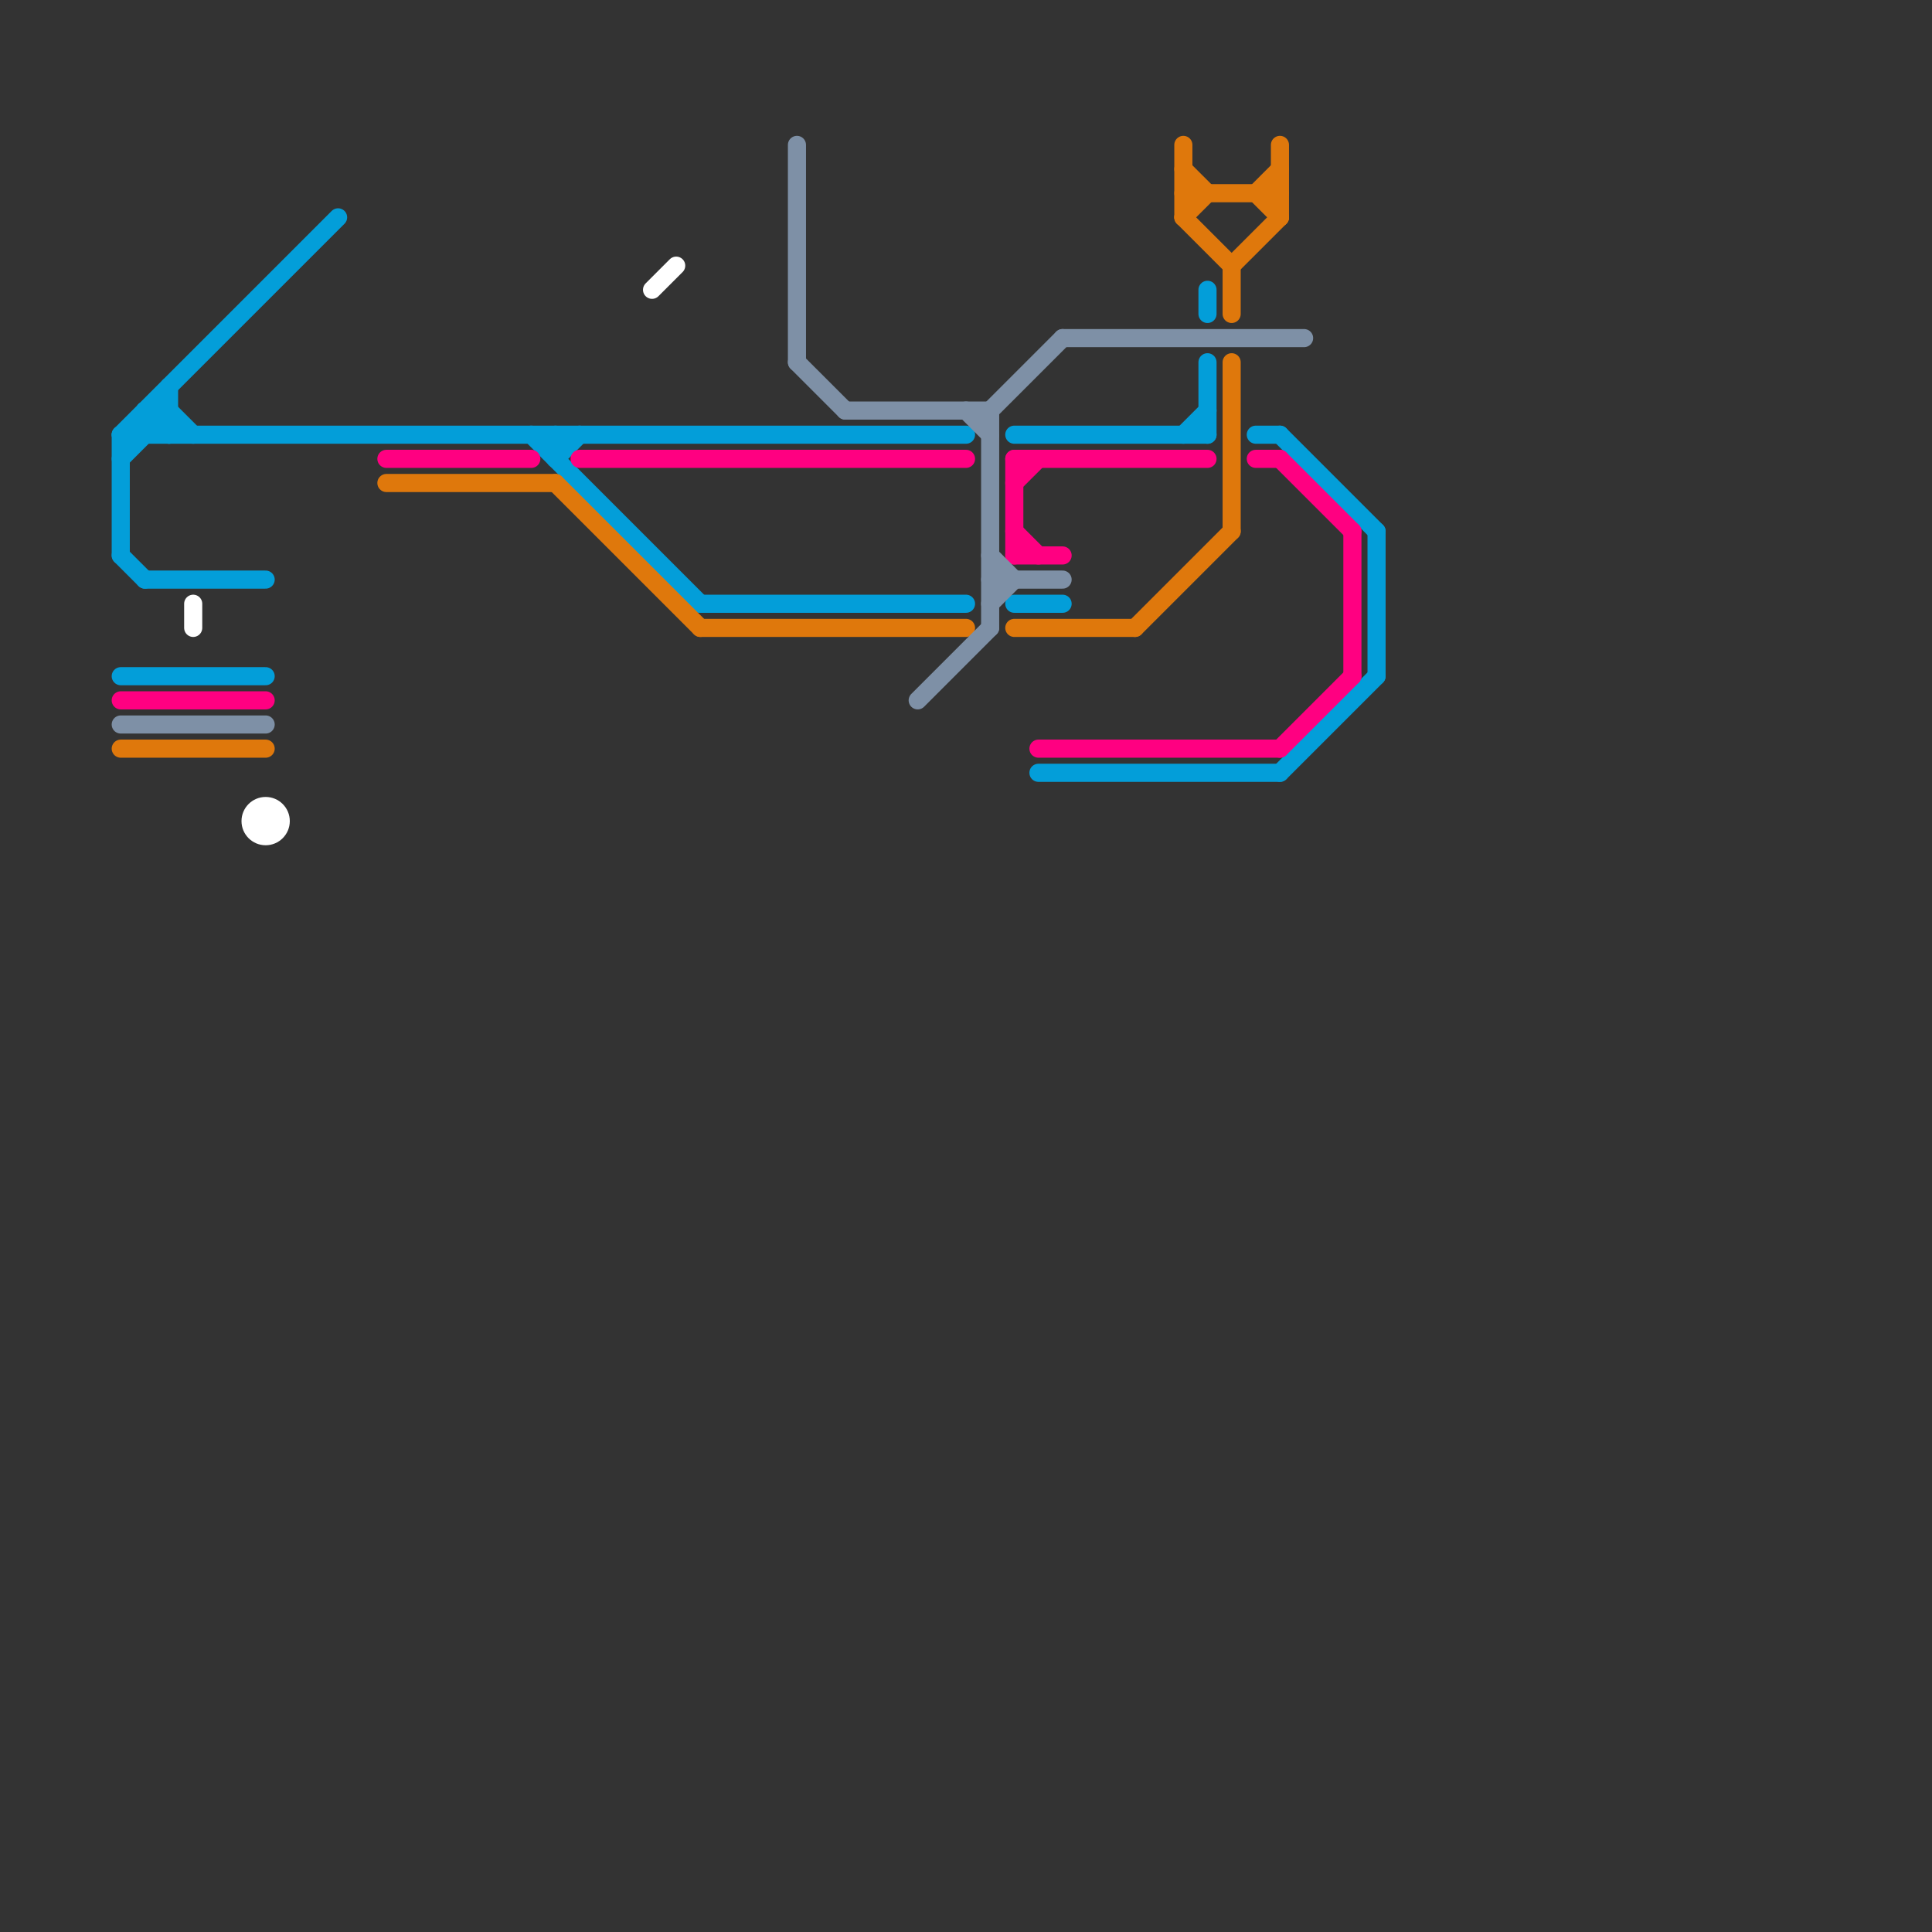 
<svg version="1.1" xmlns="http://www.w3.org/2000/svg" viewBox="0 0 80 80">
<rect x="0" y="0" width="80" height="80" fill="#333333" stroke="none"/>
<style>text { font: 1px Helvetica; font-weight: 600; white-space: pre; dominant-baseline: central; } line { stroke-width: 1; fill: none; stroke-linecap: round; stroke-linejoin: round; } .c0 { stroke: #039ed9 } .c1 { stroke: #ff0081 } .c2 { stroke: #ffffff } .c3 { stroke: #df780c } .c4 { stroke: #7e90a6 } .w2 { stroke-width: .75; }</style><defs><g id="csm-039ed9"><circle r="0.4" fill="#039ed9"/><circle r="0.2" fill="#fff"/></g><g id="csm-ffffff"><circle r="0.4" fill="#ffffff"/><circle r="0.2" fill="#fff"/></g><g id="csm-ff0081"><circle r="0.4" fill="#ff0081"/><circle r="0.2" fill="#fff"/></g><g id="csm-7e90a6"><circle r="0.4" fill="#7e90a6"/><circle r="0.2" fill="#fff"/></g><g id="csm-df780c"><circle r="0.4" fill="#df780c"/><circle r="0.2" fill="#fff"/></g></defs><line class="c0 w2" x1="5" y1="18" x2="14" y2="9"/><line class="c0 w2" x1="6" y1="17" x2="7" y2="18"/><line class="c0 w2" x1="53" y1="32" x2="57" y2="28"/><line class="c0 w2" x1="42" y1="25" x2="44" y2="25"/><line class="c0 w2" x1="57" y1="22" x2="57" y2="28"/><line class="c0 w2" x1="7" y1="16" x2="7" y2="18"/><line class="c0 w2" x1="5" y1="18" x2="40" y2="18"/><line class="c0 w2" x1="42" y1="18" x2="50" y2="18"/><line class="c0 w2" x1="7" y1="17" x2="8" y2="18"/><line class="c0 w2" x1="6" y1="17" x2="7" y2="17"/><line class="c0 w2" x1="22" y1="18" x2="29" y2="25"/><line class="c0 w2" x1="23" y1="19" x2="24" y2="18"/><line class="c0 w2" x1="49" y1="18" x2="50" y2="17"/><line class="c0 w2" x1="5" y1="28" x2="11" y2="28"/><line class="c0 w2" x1="6" y1="24" x2="11" y2="24"/><line class="c0 w2" x1="6" y1="17" x2="6" y2="18"/><line class="c0 w2" x1="5" y1="18" x2="5" y2="23"/><line class="c0 w2" x1="50" y1="12" x2="50" y2="13"/><line class="c0 w2" x1="29" y1="25" x2="40" y2="25"/><line class="c0 w2" x1="43" y1="32" x2="53" y2="32"/><line class="c0 w2" x1="5" y1="23" x2="6" y2="24"/><line class="c0 w2" x1="52" y1="18" x2="53" y2="18"/><line class="c0 w2" x1="5" y1="19" x2="7" y2="17"/><line class="c0 w2" x1="50" y1="15" x2="50" y2="18"/><line class="c0 w2" x1="23" y1="18" x2="23" y2="19"/><line class="c0 w2" x1="53" y1="18" x2="57" y2="22"/><line class="c1 w2" x1="53" y1="19" x2="56" y2="22"/><line class="c1 w2" x1="56" y1="22" x2="56" y2="28"/><line class="c1 w2" x1="43" y1="31" x2="53" y2="31"/><line class="c1 w2" x1="52" y1="19" x2="53" y2="19"/><line class="c1 w2" x1="42" y1="22" x2="43" y2="23"/><line class="c1 w2" x1="42" y1="19" x2="50" y2="19"/><line class="c1 w2" x1="42" y1="20" x2="43" y2="19"/><line class="c1 w2" x1="53" y1="31" x2="56" y2="28"/><line class="c1 w2" x1="24" y1="19" x2="40" y2="19"/><line class="c1 w2" x1="42" y1="19" x2="42" y2="23"/><line class="c1 w2" x1="16" y1="19" x2="22" y2="19"/><line class="c1 w2" x1="42" y1="23" x2="44" y2="23"/><line class="c1 w2" x1="5" y1="29" x2="11" y2="29"/><line class="c2 w2" x1="27" y1="12" x2="28" y2="11"/><line class="c2 w2" x1="8" y1="25" x2="8" y2="26"/><circle cx="11" cy="34" r="1" fill="#ffffff" /><line class="c3 w2" x1="42" y1="26" x2="47" y2="26"/><line class="c3 w2" x1="49" y1="8" x2="53" y2="8"/><line class="c3 w2" x1="51" y1="11" x2="53" y2="9"/><line class="c3 w2" x1="49" y1="9" x2="50" y2="8"/><line class="c3 w2" x1="53" y1="6" x2="53" y2="9"/><line class="c3 w2" x1="16" y1="20" x2="23" y2="20"/><line class="c3 w2" x1="29" y1="26" x2="40" y2="26"/><line class="c3 w2" x1="52" y1="8" x2="53" y2="7"/><line class="c3 w2" x1="47" y1="26" x2="51" y2="22"/><line class="c3 w2" x1="51" y1="15" x2="51" y2="22"/><line class="c3 w2" x1="51" y1="11" x2="51" y2="13"/><line class="c3 w2" x1="23" y1="20" x2="29" y2="26"/><line class="c3 w2" x1="49" y1="7" x2="50" y2="8"/><line class="c3 w2" x1="49" y1="9" x2="51" y2="11"/><line class="c3 w2" x1="49" y1="6" x2="49" y2="9"/><line class="c3 w2" x1="5" y1="31" x2="11" y2="31"/><line class="c3 w2" x1="52" y1="8" x2="53" y2="9"/><line class="c4 w2" x1="41" y1="17" x2="41" y2="26"/><line class="c4 w2" x1="44" y1="14" x2="54" y2="14"/><line class="c4 w2" x1="33" y1="6" x2="33" y2="15"/><line class="c4 w2" x1="35" y1="17" x2="41" y2="17"/><line class="c4 w2" x1="5" y1="30" x2="11" y2="30"/><line class="c4 w2" x1="38" y1="29" x2="41" y2="26"/><line class="c4 w2" x1="41" y1="23" x2="42" y2="24"/><line class="c4 w2" x1="41" y1="17" x2="44" y2="14"/><line class="c4 w2" x1="40" y1="17" x2="41" y2="18"/><line class="c4 w2" x1="41" y1="25" x2="42" y2="24"/><line class="c4 w2" x1="33" y1="15" x2="35" y2="17"/><line class="c4 w2" x1="41" y1="24" x2="44" y2="24"/>
</svg>
